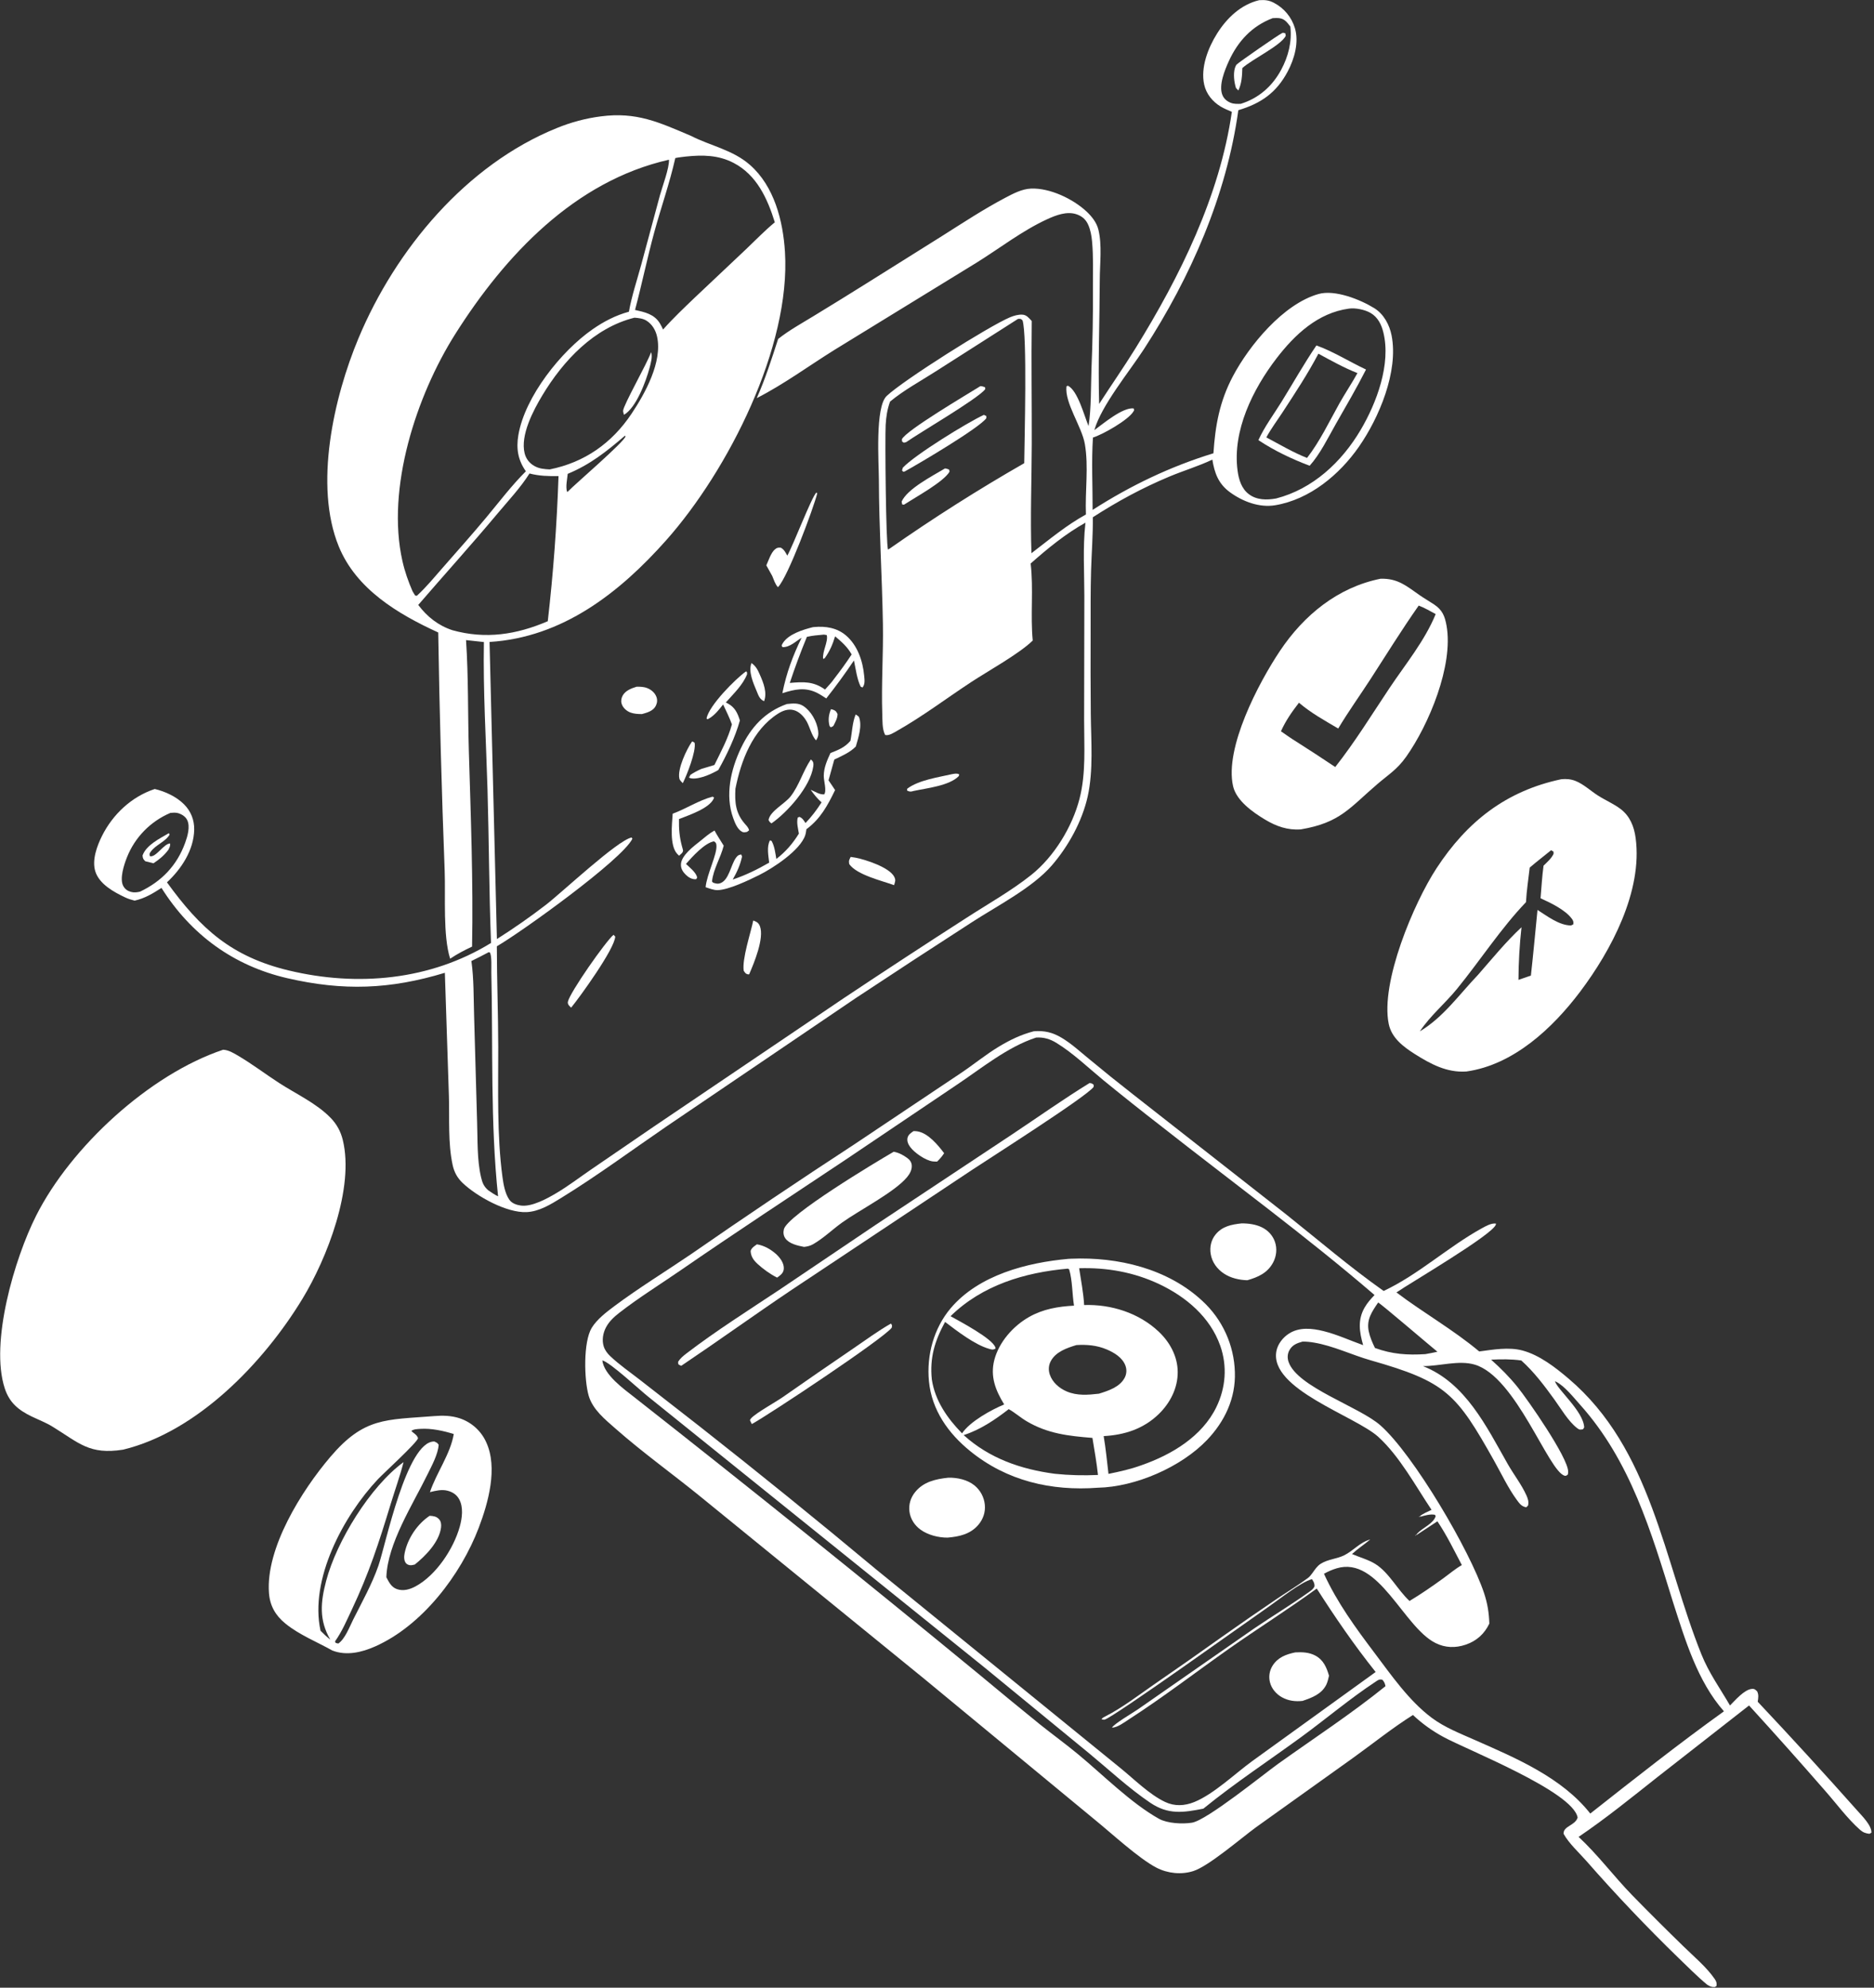 <svg width="83" height="88" viewBox="0 0 83 88" fill="none" xmlns="http://www.w3.org/2000/svg">
<rect x="0" y="0" width="83" height="88" fill="#333333" stroke="none"/>
<path d="M45.785 45.657C46.252 45.619 46.616 45.704 47.017 45.943C47.45 46.2 47.839 46.559 48.228 46.877C48.867 47.408 49.514 47.929 50.169 48.44L56.969 53.768C58.394 54.903 59.794 56.104 61.282 57.154C62.831 56.425 64.127 55.21 65.616 54.387C65.794 54.289 66.051 54.14 66.257 54.171C66.255 54.185 66.256 54.2 66.252 54.213C66.132 54.651 62.437 56.813 61.849 57.219C63.042 58.122 64.371 58.872 65.515 59.832C66.13 59.751 66.825 59.626 67.436 59.791C68.188 59.994 68.889 60.539 69.471 61.033C73.15 64.158 73.681 69.077 75.356 73.241C75.688 74.067 76.18 74.744 76.622 75.505C76.854 75.276 77.257 74.796 77.597 74.771C77.713 74.762 77.749 74.811 77.826 74.882C77.901 75.043 77.873 75.169 77.85 75.34C79.345 76.927 80.817 78.535 82.266 80.165C82.468 80.393 82.905 80.823 82.885 81.138L82.798 81.187C82.627 81.167 82.514 81.126 82.383 81.011C81.826 80.519 81.332 79.845 80.838 79.285C79.729 78.012 78.605 76.752 77.466 75.505L73.412 78.673C72.27 79.576 71.124 80.506 69.917 81.323C70.766 82.111 71.472 83.062 72.279 83.894C73.028 84.661 73.788 85.418 74.556 86.165C75.018 86.618 75.582 87.085 75.947 87.617C76.017 87.719 76.045 87.799 76.024 87.924L75.953 87.97C75.8 87.979 75.734 87.941 75.609 87.865C75.167 87.5 74.76 87.084 74.346 86.687C72.926 85.309 71.563 83.875 70.259 82.387C69.929 82.013 69.49 81.616 69.251 81.186C69.237 80.837 69.761 80.828 69.874 80.468C69.668 79.308 64.935 77.453 63.922 76.895C63.435 76.631 62.983 76.306 62.58 75.927C61.662 76.505 60.811 77.191 59.93 77.824L55.628 80.898C54.965 81.382 53.534 82.619 52.854 82.836C52.322 83.006 51.719 82.942 51.225 82.689C50.446 82.29 49.215 81.15 48.478 80.553L40.94 74.33L31.043 66.275C29.794 65.258 28.478 64.319 27.268 63.254C26.802 62.844 26.251 62.406 26.072 61.789C25.871 61.092 25.827 59.412 26.208 58.786C26.436 58.412 26.861 58.086 27.207 57.828C28.297 57.015 29.464 56.301 30.589 55.537C32.978 53.882 35.39 52.26 37.824 50.672L42.547 47.515C43.119 47.134 43.653 46.691 44.241 46.337C44.745 46.033 45.217 45.807 45.785 45.657ZM60.928 74.023C59.982 72.84 59.134 71.603 58.319 70.329C57.054 71.251 55.72 72.089 54.438 72.99C52.966 74.026 51.519 75.14 50.008 76.114C49.807 76.243 49.492 76.487 49.25 76.486C49.34 76.319 50.177 75.829 50.395 75.679L55.515 72.118C56.338 71.556 57.201 71.04 58.009 70.459C58.106 70.388 58.167 70.344 58.221 70.23C58.223 70.086 58.181 70.03 58.107 69.913C57.609 70.044 56.667 70.803 56.206 71.121C55.389 71.684 49.26 76.076 48.918 76.133C48.874 76.14 48.829 76.122 48.784 76.117C48.846 76.036 48.875 76.03 48.965 75.984C49.706 75.604 50.404 75.068 51.088 74.592C52.111 73.888 53.129 73.176 54.14 72.454C54.95 71.882 55.765 71.317 56.587 70.762C57.027 70.466 57.491 70.187 57.916 69.871C58.005 69.805 58.064 69.73 58.128 69.641C58.232 69.497 58.333 69.337 58.485 69.238C58.808 69.028 59.205 69.022 59.54 68.854C59.942 68.653 60.228 68.281 60.69 68.156C60.425 68.377 60.134 68.567 59.881 68.801C60.211 68.943 60.621 69.055 60.92 69.245C61.525 69.627 61.902 70.393 62.428 70.879C62.937 70.573 63.423 70.238 63.905 69.889C64.178 69.692 64.453 69.457 64.745 69.289C64.402 68.637 64.076 67.964 63.663 67.352L62.748 67.952L62.722 67.941L62.667 67.995C62.77 67.937 62.675 68 62.775 67.889C62.999 67.639 63.488 67.461 63.587 67.122L63.552 67.062C63.342 67.023 63.111 67.094 62.907 67.149L62.903 67.101L62.885 67.155L62.839 67.158L62.841 67.165C62.851 67.155 62.861 67.145 62.872 67.135C63.019 67.012 63.23 66.927 63.404 66.844C62.693 65.785 61.992 64.476 61.046 63.614C60.027 62.686 56.213 61.5 56.532 59.818C56.592 59.501 56.821 59.212 57.09 59.04C57.55 58.745 58.116 58.806 58.621 58.932C59.224 59.082 59.791 59.345 60.374 59.553C60.208 58.971 60.122 58.436 60.443 57.881C60.563 57.675 60.715 57.505 60.879 57.334C57.846 54.726 54.586 52.342 51.441 49.868C50.574 49.197 49.716 48.516 48.867 47.822C48.2 47.273 47.527 46.624 46.79 46.172C46.506 45.998 46.224 45.913 45.891 45.935C44.623 46.347 43.466 47.301 42.361 48.037L37.456 51.34C35.014 52.966 32.564 54.572 30.148 56.237C29.246 56.859 28.289 57.451 27.426 58.123C27.195 58.303 26.978 58.503 26.84 58.765C26.706 59.017 26.652 59.333 26.739 59.609C26.792 59.778 26.903 59.923 27.031 60.043C27.433 60.424 27.913 60.754 28.35 61.095L30.978 63.143C33.618 65.217 36.227 67.33 38.804 69.481L45.869 75.223L49.611 78.266C50.22 78.758 50.902 79.446 51.604 79.777C52.023 79.975 52.464 79.953 52.89 79.782C53.751 79.437 54.705 78.517 55.467 77.964L60.928 74.023ZM65.963 71.881C65.743 72.338 65.4 72.649 64.914 72.814C64.463 72.967 64.008 72.955 63.58 72.741C62.15 72.028 61.067 68.871 59.199 69.434C59.004 69.493 58.816 69.574 58.639 69.675C59.222 70.949 60.034 72.059 60.874 73.173C61.624 74.167 62.403 75.296 63.41 76.05C63.979 76.476 64.676 76.748 65.323 77.034C67.14 77.835 69.174 78.692 70.434 80.29C72.381 78.757 74.341 77.208 76.354 75.764C75.182 74.44 74.632 72.59 74.1 70.935C73.132 67.818 72.215 64.68 69.986 62.194C69.709 61.885 69.3 61.366 68.927 61.177C68.908 61.167 68.889 61.159 68.871 61.15C68.967 61.513 70.126 62.471 70.165 63.191L70.113 63.277C69.989 63.297 69.96 63.31 69.853 63.228C69.461 62.928 69.133 62.358 68.842 61.957C68.398 61.344 67.945 60.739 67.378 60.231C66.928 60.168 66.494 60.173 66.042 60.196C66.46 60.568 66.849 60.959 67.202 61.394C67.666 61.967 69.451 64.53 69.454 65.152C69.455 65.224 69.451 65.226 69.436 65.287C69.386 65.318 69.364 65.35 69.301 65.334C68.582 65.153 67.148 60.946 65.309 60.413C64.607 60.209 63.749 60.485 63.023 60.481C64.905 61.217 65.832 63.153 66.778 64.816C67.04 65.277 67.392 65.725 67.607 66.206C67.675 66.36 67.716 66.485 67.678 66.653L67.599 66.731C67.389 66.697 67.299 66.566 67.177 66.4C66.794 65.877 66.502 65.254 66.184 64.688C64.5 61.685 64.047 61.175 60.711 60.225C59.864 59.984 59.059 59.583 58.187 59.438C58.022 59.41 57.856 59.394 57.689 59.396C57.44 59.465 57.235 59.543 57.106 59.781C57.019 59.943 57.012 60.125 57.072 60.297C57.461 61.416 60.199 62.272 61.142 63.107C62.611 64.406 65.109 68.658 65.73 70.531C65.881 70.986 65.948 71.403 65.963 71.881ZM61.039 57.665C60.763 58.071 60.515 58.419 60.621 58.936C60.672 59.188 60.784 59.448 60.898 59.678C61.654 59.954 62.333 60.001 63.13 59.95C63.308 59.917 63.488 59.887 63.664 59.845C63.378 59.615 61.157 57.716 61.039 57.665ZM26.677 60.228C26.756 60.871 27.614 61.483 28.097 61.86C33.224 65.886 38.306 69.97 43.341 74.109C44.241 74.859 45.146 75.603 46.056 76.34C46.614 76.786 47.195 77.207 47.745 77.662C48.848 78.574 50.102 79.837 51.332 80.522C51.703 80.728 52.375 80.763 52.795 80.694C53.458 80.584 55.968 78.546 56.61 78.087C58.203 76.949 59.837 75.883 61.364 74.651C61.336 74.524 61.312 74.464 61.226 74.366C61.08 74.334 61.041 74.377 60.915 74.46C59.797 75.196 58.739 76.092 57.655 76.885C56.2 77.948 54.695 78.936 53.296 80.074C52.409 80.248 51.743 80.352 50.941 79.809C49.993 79.168 49.127 78.358 48.244 77.629L43.631 73.845L28.702 61.828C28.343 61.544 27.014 60.303 26.677 60.228Z" fill="white"/>
<path d="M47.325 55.732L47.452 55.726C49.512 55.641 51.712 56.161 53.255 57.597C54.141 58.413 54.66 59.55 54.693 60.752C54.731 61.901 54.248 62.925 53.463 63.748C52.314 64.952 50.288 65.831 48.623 65.865C46.562 66.019 44.604 65.567 42.978 64.251C41.998 63.459 41.267 62.428 41.143 61.148C41.032 60.005 41.358 58.801 42.106 57.918C43.351 56.447 45.485 55.896 47.325 55.732ZM48.016 57.777C49.209 57.737 50.442 58.126 51.32 58.955C51.813 59.421 52.157 60.048 52.161 60.739C52.166 61.453 51.827 62.112 51.323 62.603C50.648 63.259 49.809 63.529 48.882 63.58C48.976 64.133 49.029 64.695 49.095 65.252C49.591 65.151 50.086 65.042 50.562 64.867C51.891 64.403 53.242 63.599 53.876 62.289C54.29 61.434 54.362 60.479 54.046 59.581C53.599 58.311 52.531 57.413 51.34 56.85C50.22 56.322 49.029 56.111 47.796 56.148C47.875 56.684 47.988 57.237 48.016 57.777ZM42.1 58.271C42.49 58.49 43.983 59.272 44.086 59.661C44.09 59.675 44.09 59.691 44.091 59.706C43.98 59.77 43.919 59.749 43.801 59.714C43.164 59.529 42.39 58.928 41.857 58.525C41.401 59.362 41.173 60.109 41.27 61.067C41.41 62.006 41.954 62.79 42.609 63.457C42.963 62.932 43.899 62.417 44.476 62.178C44.095 61.558 43.847 60.941 44.04 60.203C44.246 59.416 44.872 58.707 45.572 58.309C46.198 57.953 46.858 57.843 47.568 57.804C47.485 57.283 47.502 56.696 47.352 56.194L47.291 56.166C45.38 56.333 43.497 56.902 42.1 58.271ZM44.677 62.386C44.075 62.854 43.414 63.3 42.681 63.535C43.818 64.566 45.215 65.049 46.72 65.248C47.361 65.314 47.986 65.329 48.63 65.3C48.571 64.75 48.473 64.205 48.384 63.659C47.324 63.574 46.403 63.474 45.469 62.921C45.197 62.76 44.947 62.536 44.677 62.386ZM48.672 61.702C49.092 61.572 49.601 61.408 49.816 60.989C49.9 60.824 49.91 60.631 49.845 60.458C49.714 60.102 49.344 59.88 49.011 59.74C48.58 59.559 48.139 59.521 47.676 59.549C47.252 59.677 46.754 59.847 46.536 60.267C46.438 60.454 46.429 60.665 46.498 60.862C46.617 61.205 46.916 61.462 47.244 61.602C47.706 61.799 48.186 61.758 48.672 61.702Z" fill="white"/>
<path d="M39.581 50.991C39.801 51.027 40 51.135 40.179 51.264C40.292 51.346 40.373 51.452 40.382 51.595C40.395 51.792 40.295 51.967 40.175 52.114C39.632 52.773 38.062 53.577 37.302 54.121C36.869 54.43 36.473 54.821 36.011 55.085C35.883 55.158 35.758 55.186 35.613 55.203C35.334 55.148 34.952 55.07 34.78 54.821C34.698 54.702 34.685 54.566 34.717 54.427C34.86 53.804 38.778 51.457 39.581 50.991Z" fill="white"/>
<path d="M48.256 47.949C48.368 47.961 48.359 47.966 48.442 48.028L48.438 48.118C48.137 48.544 43.805 51.295 43.036 51.805L35.043 57.118C33.407 58.217 31.808 59.369 30.172 60.468C30.121 60.451 30.085 60.425 30.041 60.396L30.034 60.288C30.129 60.138 30.259 60.03 30.4 59.922C31.697 58.929 33.15 58.011 34.514 57.105L38.773 54.234L44.826 50.222C45.968 49.463 47.088 48.667 48.256 47.949Z" fill="white"/>
<path d="M42.004 65.421C42.4 65.412 42.847 65.51 43.159 65.762C43.42 65.975 43.585 66.282 43.618 66.616C43.652 66.944 43.542 67.264 43.327 67.513C42.972 67.924 42.486 68.029 41.971 68.074C41.571 68.078 41.1 67.959 40.776 67.725C40.51 67.534 40.323 67.249 40.28 66.923C40.238 66.608 40.333 66.302 40.533 66.056C40.903 65.598 41.449 65.479 42.004 65.421Z" fill="white"/>
<path d="M41.848 65.933C41.975 65.986 42.089 66.072 42.147 66.202C42.212 66.348 42.181 66.456 42.138 66.602C41.987 66.528 41.869 66.481 41.775 66.337C41.736 66.179 41.79 66.077 41.848 65.933Z" fill="white"/>
<path d="M54.983 54.163C55.282 54.158 55.611 54.203 55.882 54.333C56.156 54.465 56.368 54.691 56.468 54.98C56.572 55.284 56.535 55.618 56.384 55.899C56.137 56.359 55.721 56.542 55.246 56.679C54.887 56.67 54.51 56.584 54.208 56.384C53.903 56.182 53.682 55.88 53.622 55.516C53.572 55.214 53.639 54.9 53.834 54.659C54.132 54.29 54.539 54.212 54.983 54.163Z" fill="white"/>
<path d="M54.726 54.812C54.972 54.809 55.346 54.796 55.519 55.008C55.592 55.096 55.621 55.178 55.598 55.293C55.568 55.449 55.423 55.56 55.312 55.659C55.296 55.66 55.281 55.661 55.266 55.661C55.029 55.666 54.677 55.632 54.52 55.424C54.449 55.329 54.424 55.246 54.45 55.128C54.48 54.989 54.621 54.895 54.726 54.812Z" fill="white"/>
<path d="M54.743 55.099C54.898 55.093 55.093 55.065 55.241 55.116C55.31 55.139 55.313 55.176 55.346 55.235L55.283 55.412C55.179 55.427 55.049 55.427 54.946 55.403C54.829 55.376 54.781 55.33 54.715 55.235L54.743 55.099Z" fill="white"/>
<path d="M57.368 73.155C57.676 73.138 57.98 73.149 58.259 73.298C58.615 73.489 58.756 73.821 58.862 74.188C58.832 74.318 58.802 74.46 58.744 74.581C58.536 75.005 58.106 75.161 57.689 75.303C57.368 75.339 57.059 75.299 56.775 75.141C56.523 75 56.32 74.764 56.248 74.483C56.183 74.233 56.223 73.967 56.36 73.748C56.593 73.375 56.959 73.24 57.368 73.155Z" fill="white"/>
<path d="M39.46 58.597C39.527 58.694 39.51 58.676 39.495 58.781C39.107 59.282 34.104 62.602 33.298 63.047L33.215 62.877C33.235 62.834 33.238 62.821 33.275 62.782C33.51 62.539 34.323 62.091 34.654 61.864C35.695 61.136 36.741 60.415 37.792 59.7C38.34 59.327 38.883 58.926 39.46 58.597Z" fill="white"/>
<path d="M40.462 50.076C40.517 50.077 40.572 50.079 40.627 50.087C41.103 50.159 41.542 50.692 41.816 51.055C41.724 51.196 41.627 51.309 41.505 51.426C41.438 51.426 41.373 51.427 41.307 51.418C40.984 51.373 40.498 51.032 40.313 50.781C40.227 50.664 40.159 50.518 40.196 50.37C40.232 50.227 40.349 50.155 40.462 50.076Z" fill="white"/>
<path d="M33.525 55.089C33.852 55.143 34.156 55.319 34.397 55.543C34.562 55.699 34.729 55.932 34.715 56.17C34.704 56.367 34.561 56.457 34.419 56.563C34.116 56.412 33.797 56.183 33.549 55.954C33.374 55.793 33.253 55.621 33.246 55.379C33.294 55.236 33.408 55.174 33.525 55.089Z" fill="white"/>
<path d="M55.77 0.008C56.02 -0.007 56.194 0.005 56.421 0.124C56.87 0.357 57.206 0.761 57.351 1.244C57.539 1.866 57.331 2.606 57.033 3.165C56.535 4.104 55.852 4.578 54.846 4.879C54.323 8.658 52.734 12.272 50.665 15.458C50.017 16.456 48.776 17.956 48.469 19.043C48.854 18.764 49.718 18.028 50.208 18.081L50.232 18.158C50.222 18.177 50.212 18.197 50.201 18.216C49.977 18.596 48.829 19.244 48.407 19.371C48.337 20.424 48.395 21.517 48.392 22.575C50.079 21.494 51.825 20.657 53.743 20.068C53.826 18.827 54.016 17.776 54.602 16.664C55.327 15.291 56.839 13.454 58.402 13.015C59.121 12.813 60.243 13.257 60.868 13.644C61.289 13.905 61.543 14.383 61.635 14.857C61.945 16.451 61.076 18.504 60.182 19.785C59.322 21.018 58.007 22.113 56.481 22.368C55.778 22.486 55.04 22.204 54.473 21.791C53.962 21.417 53.793 20.945 53.695 20.348C53.092 20.636 52.423 20.836 51.802 21.095C50.603 21.595 49.491 22.197 48.401 22.901C48.41 23.684 48.348 24.468 48.324 25.251C48.297 26.156 48.306 27.064 48.304 27.97C48.298 29.18 48.301 30.39 48.311 31.6C48.322 32.788 48.433 34.103 48.173 35.266C47.928 36.361 47.318 37.468 46.586 38.314C45.728 39.306 44.166 40.103 43.047 40.828C41.326 41.938 39.61 43.058 37.902 44.188L29.522 49.868C27.982 50.921 26.459 52.048 24.87 53.026C24.402 53.315 23.888 53.636 23.325 53.663C22.439 53.704 21.114 52.968 20.489 52.371C20.252 52.145 20.114 51.89 20.046 51.571C19.836 50.593 19.912 49.521 19.882 48.523L19.703 43.068C17.267 43.806 15.202 43.878 12.725 43.307C10.34 42.757 8.453 41.375 7.152 39.31C6.76 39.56 6.423 39.769 5.964 39.873C5.819 39.837 5.682 39.796 5.547 39.732C5.045 39.496 4.404 39.145 4.224 38.587C4.063 38.087 4.292 37.459 4.518 37.008C4.998 36.049 5.828 35.27 6.854 34.931C7.321 35.04 7.822 35.274 8.161 35.619C8.459 35.922 8.608 36.306 8.601 36.73C8.584 37.634 8.036 38.467 7.395 39.063C8.883 41.12 10.256 42.358 12.795 42.966C15.833 43.693 19.058 43.401 21.748 41.747C21.66 39.489 21.658 37.219 21.592 34.959C21.528 32.78 21.394 30.604 21.432 28.425L20.641 28.339C20.75 29.967 20.718 31.628 20.766 33.26C20.851 36.133 20.962 39.034 20.908 41.908C20.563 42.071 20.255 42.231 19.937 42.444C19.613 41.417 19.736 39.69 19.695 38.563C19.561 35.044 19.466 31.523 19.409 28.001C17.623 27.185 15.778 26.083 15.005 24.194C13.9 21.495 14.779 17.601 15.878 14.974C17.518 11.052 20.646 7.292 24.666 5.668C25.29 5.412 25.945 5.238 26.614 5.152C28.191 4.946 29.174 5.409 30.599 6.013C31.478 6.463 32.453 6.631 33.218 7.303C34.292 8.246 34.681 9.78 34.766 11.149C35.028 15.35 32.254 20.822 29.511 23.912C27.438 26.247 24.912 28.221 21.682 28.421L22.008 41.574C22.756 41.101 23.483 40.594 24.184 40.054C24.901 39.5 27.349 37.199 27.976 37.077L28.008 37.135C27.546 38.072 23.084 41.27 22.005 41.895C22.008 43.382 22.064 44.867 22.067 46.354C22.071 48.216 22.005 50.277 22.255 52.114C22.299 52.439 22.369 52.844 22.56 53.116C22.673 53.278 22.884 53.348 23.072 53.373C23.557 53.437 24.235 53.063 24.641 52.822C25.171 52.507 25.668 52.128 26.175 51.78L28.97 49.868L37.353 44.203C39.159 43 40.975 41.811 42.801 40.638C43.753 40.021 44.789 39.442 45.675 38.735C46.687 37.927 47.492 36.608 47.813 35.361C48.106 34.225 48.014 33.036 48.016 31.874L48.026 26.381C48.025 25.335 47.955 24.236 48.069 23.199C48.071 23.179 48.073 23.16 48.076 23.14C47.201 23.626 46.394 24.287 45.648 24.948C45.78 26.089 45.632 27.222 45.74 28.359C45.132 28.95 43.779 29.695 43 30.206C41.92 30.916 40.861 31.717 39.739 32.352C39.591 32.436 39.369 32.584 39.205 32.54C39.066 32.285 39.086 31.887 39.076 31.602C39.031 30.278 39.127 28.944 39.104 27.617C39.067 25.494 38.932 23.368 38.926 21.245C38.924 20.48 38.75 18.023 39.272 17.53C40.005 16.836 43.808 14.432 44.741 14.044C44.906 13.976 45.101 13.92 45.282 13.93C45.471 13.941 45.575 14.084 45.696 14.212C45.673 16.034 45.702 17.853 45.697 19.674C45.692 21.281 45.628 22.885 45.683 24.492C46.462 23.897 47.234 23.248 48.096 22.778C48.054 21.761 48.222 20.655 48.048 19.656C47.914 18.882 47.147 17.838 47.234 17.105L47.294 17.075C47.734 17.286 48.022 18.413 48.212 18.864C48.336 18.048 48.312 17.166 48.341 16.341C48.392 15.143 48.414 13.943 48.406 12.743C48.406 12.059 48.43 11.363 48.367 10.681C48.344 10.434 48.298 10.182 48.198 9.954C48.094 9.716 47.923 9.569 47.678 9.486C47.254 9.343 46.773 9.525 46.386 9.703C45.285 10.207 44.284 10.987 43.257 11.626L36.977 15.479C35.829 16.192 34.721 17.011 33.517 17.626C33.893 16.783 34.18 15.884 34.464 15.006C34.946 14.624 35.508 14.315 36.033 13.994C36.831 13.508 37.626 13.018 38.417 12.522L41.743 10.437C42.65 9.863 43.566 9.261 44.516 8.76C44.871 8.573 45.258 8.366 45.666 8.349C46.5 8.316 47.523 8.804 48.124 9.365C48.357 9.584 48.57 9.851 48.648 10.166C48.817 10.847 48.711 11.683 48.709 12.383C48.702 14.214 48.631 16.054 48.681 17.883C49.213 17.057 49.776 16.254 50.293 15.418C52.26 12.24 54.02 8.684 54.559 4.951C54.393 4.88 54.221 4.811 54.066 4.718C53.704 4.501 53.427 4.161 53.334 3.747C53.166 2.992 53.507 2.118 53.904 1.486C54.334 0.801 54.962 0.199 55.77 0.008ZM18.273 26.18L18.388 26.367L18.463 26.377C18.89 25.985 19.265 25.523 19.647 25.089C20.285 24.363 20.928 23.639 21.547 22.897C22.119 22.21 22.657 21.498 23.291 20.865C22.938 20.366 22.857 19.858 22.959 19.26C23.248 17.557 24.856 15.543 26.248 14.577C26.746 14.231 27.269 13.96 27.855 13.8C27.978 13.106 28.212 12.41 28.398 11.729L29.233 8.631C29.338 8.253 29.647 7.435 29.629 7.071C25.453 8.015 22.366 11.306 20.161 14.794C18.438 17.52 17.098 21.618 17.823 24.835C17.927 25.3 18.083 25.744 18.273 26.18ZM39.421 17.78C39.296 18.12 39.246 18.457 39.226 18.817C39.193 19.401 39.236 24.119 39.332 24.331L39.419 24.277C41.343 22.932 43.326 21.674 45.363 20.507C45.374 19.522 45.501 14.796 45.287 14.181C45.198 14.098 45.203 14.119 45.089 14.118L41.421 16.457C40.765 16.877 40.017 17.282 39.421 17.78ZM29.909 6.998C29.661 8.104 29.279 9.179 28.98 10.273C28.668 11.416 28.43 12.578 28.126 13.722C28.558 13.82 28.975 13.905 29.225 14.313C29.279 14.401 29.324 14.496 29.368 14.589C29.815 14.085 30.304 13.624 30.79 13.158L33.05 11.026C33.469 10.629 33.871 10.209 34.317 9.842C33.991 8.793 33.518 7.747 32.493 7.213C31.82 6.862 31.12 6.853 30.382 6.93C30.226 6.952 30.062 6.963 29.909 6.998ZM20.878 42.547C20.99 43.334 20.973 44.171 20.998 44.967L21.131 49.684C21.159 50.474 21.124 51.346 21.306 52.117C21.366 52.37 21.423 52.517 21.618 52.693C21.762 52.791 21.901 52.891 22.06 52.964C21.713 49.677 21.839 46.353 21.761 43.055C21.757 42.882 21.791 42.28 21.691 42.166L21.645 42.156C21.391 42.291 21.136 42.421 20.878 42.547ZM6.204 39.475C7.159 39.021 7.835 38.319 8.199 37.318C8.304 37.029 8.433 36.6 8.292 36.307C8.214 36.148 8.052 36.047 7.885 35.999C7.777 35.968 7.66 35.979 7.549 35.988C6.668 36.361 5.973 37.07 5.622 37.958C5.493 38.281 5.287 38.908 5.46 39.226C5.537 39.368 5.648 39.443 5.8 39.486C5.934 39.524 6.071 39.507 6.204 39.475ZM54.952 4.597C55.749 4.351 56.354 3.816 56.746 3.085C57.062 2.494 57.226 1.847 57.15 1.177C57.011 0.998 56.905 0.837 56.664 0.805C56.566 0.792 56.466 0.799 56.367 0.804C55.453 1.148 54.828 1.825 54.427 2.703C54.246 3.101 53.97 3.77 54.137 4.198C54.203 4.369 54.339 4.484 54.508 4.551C54.65 4.607 54.801 4.6 54.952 4.597ZM24.347 20.782C25.893 20.471 27.101 19.62 27.973 18.314C28.567 17.425 29.35 16.017 29.101 14.899C29.038 14.617 28.887 14.36 28.64 14.201C28.481 14.099 28.285 14.079 28.1 14.065C26.308 14.51 24.944 15.969 24.022 17.501C23.623 18.163 23.037 19.269 23.236 20.068C23.296 20.31 23.446 20.505 23.663 20.628C23.885 20.754 24.099 20.768 24.347 20.782ZM25.144 20.978C25.122 21.211 25.047 21.539 25.112 21.763L25.137 21.776C25.509 21.394 27.649 19.568 27.707 19.314L27.674 19.294C26.873 19.983 26.131 20.572 25.144 20.978ZM24.737 21.078C24.29 21.083 23.888 21.076 23.452 20.962C23.055 21.59 22.518 22.161 22.041 22.73C20.891 24.104 19.693 25.427 18.524 26.782C18.921 27.306 19.405 27.691 20.035 27.9C21.505 28.309 22.871 28.099 24.261 27.503C24.506 25.369 24.665 23.225 24.737 21.078ZM59.74 13.664C58.37 13.852 57.347 14.811 56.535 15.869C55.491 17.23 54.577 19.069 54.812 20.833C54.864 21.226 54.985 21.636 55.318 21.883C55.668 22.143 56.105 22.142 56.517 22.069C58.143 21.652 59.422 20.458 60.262 19.036C60.97 17.839 61.615 16.121 61.269 14.715C61.184 14.367 61.026 14.047 60.708 13.858C60.457 13.71 60.029 13.62 59.74 13.664Z" fill="white"/>
<path d="M43.577 18.367L43.684 18.419L43.683 18.518C43.351 18.961 40.722 20.513 40.072 20.872L40.006 20.887L39.951 20.828L39.986 20.706C40.518 20.138 42.831 18.712 43.577 18.367Z" fill="white"/>
<path d="M43.422 17.095C43.513 17.102 43.55 17.113 43.631 17.147L43.636 17.233C43.286 17.668 40.791 19.118 40.135 19.574L40.034 19.6L39.955 19.55L39.945 19.447C40.131 19.052 42.836 17.462 43.422 17.095Z" fill="white"/>
<path d="M41.853 20.739C41.923 20.745 41.97 20.764 42.035 20.788L42.056 20.88C41.81 21.322 40.548 22.014 40.087 22.312C40.017 22.358 40.058 22.345 39.958 22.333L39.934 22.207C40.183 21.639 41.31 21.066 41.853 20.739Z" fill="white"/>
<path d="M58.304 15.294C59.071 15.57 59.765 16.015 60.502 16.36C60.085 17.178 59.621 17.971 59.166 18.768C58.821 19.374 58.472 20.1 58.004 20.62C57.202 20.315 56.452 19.96 55.735 19.486C56.005 18.891 56.414 18.346 56.758 17.791C57.273 16.958 57.753 16.105 58.304 15.294ZM56.086 19.364C56.673 19.675 57.271 20.031 57.889 20.274C58.454 19.547 58.869 18.672 59.317 17.87C59.574 17.412 59.868 16.977 60.122 16.518C59.529 16.286 58.951 15.962 58.392 15.659C57.923 16.55 57.366 17.394 56.816 18.237C56.574 18.607 56.297 18.976 56.086 19.364Z" fill="white"/>
<path d="M28.838 15.592C28.91 15.795 28.822 16.089 28.767 16.294C28.61 16.881 28.176 18.056 27.636 18.364C27.624 18.326 27.594 18.222 27.597 18.185C27.62 17.914 28.651 16.113 28.838 15.592Z" fill="white"/>
<path d="M56.806 1.453C56.871 1.451 56.828 1.449 56.931 1.48L56.945 1.591C56.713 2.029 55.474 2.609 55.023 3.014C55.013 3.361 54.999 3.685 54.847 4.006L54.742 3.897C54.66 3.643 54.615 3.263 54.697 3.003C54.71 2.961 54.742 2.888 54.771 2.856C54.846 2.775 56.61 1.543 56.806 1.453Z" fill="white"/>
<path d="M7.478 36.887L7.512 36.95C7.323 37.272 6.892 37.402 6.675 37.709C6.615 37.793 6.616 37.797 6.636 37.903C6.895 37.988 7.252 37.35 7.532 37.342C7.546 37.467 7.511 37.506 7.462 37.616C7.27 37.875 7.062 38.044 6.797 38.22C6.676 38.192 6.555 38.162 6.435 38.13C6.336 38.025 6.331 38.018 6.313 37.876C6.476 37.41 7.079 37.123 7.478 36.887Z" fill="white"/>
<path d="M9.883 46.474C10.128 46.487 10.349 46.623 10.555 46.745C11.173 47.109 11.751 47.549 12.353 47.94C13.112 48.433 14.011 48.839 14.647 49.494C14.915 49.771 15.091 50.093 15.182 50.468C15.699 52.583 14.492 55.7 13.389 57.511C11.674 60.33 8.74 63.384 5.451 64.18C3.954 64.414 3.508 63.887 2.324 63.16C2.035 62.982 1.707 62.858 1.401 62.71C0.816 62.427 0.416 62.099 0.209 61.461C-0.451 59.438 0.644 55.715 1.601 53.82C3.138 50.774 6.621 47.564 9.883 46.474Z" fill="white"/>
<path d="M11.433 49.172C12.026 49.158 12.563 49.306 13.02 49.702C13.622 50.226 13.919 51.107 13.974 51.886C14.158 54.487 12.533 57.137 10.88 59.02C9.662 60.41 7.819 62.15 5.866 62.263C5.268 62.298 4.66 62.139 4.212 61.727C3.66 61.218 3.498 60.416 3.458 59.698C3.379 58.272 3.826 57.15 4.373 55.871C4.5 55.575 4.618 55.172 4.833 54.931L4.867 54.96L4.85 54.93C4.902 55.153 4.637 55.591 4.542 55.799C4.473 55.972 4.404 56.145 4.345 56.322C4.017 57.314 3.783 58.861 4.308 59.829C4.515 60.202 4.86 60.48 5.27 60.603C6.114 60.854 7.045 60.555 7.781 60.132C9.903 58.913 11.747 56.437 12.368 54.082C12.624 53.111 12.808 51.745 12.253 50.845C11.964 50.378 11.505 50.065 10.967 49.958C9.768 49.719 8.935 50.44 8.015 51.046L7.967 50.993L7.928 51.062C7.936 51.046 7.943 51.029 7.952 51.014C8.092 50.795 8.408 50.63 8.622 50.49C9.545 49.887 10.355 49.442 11.433 49.172Z" fill="white"/>
<path d="M11.37 49.37C11.905 49.389 12.41 49.51 12.831 49.857C13.403 50.328 13.627 51.074 13.684 51.786C13.894 54.384 12.428 56.981 10.788 58.89C9.616 60.254 7.987 61.757 6.095 61.89C5.483 61.933 4.817 61.834 4.348 61.41C3.8 60.913 3.64 60.194 3.603 59.49C3.604 59.094 3.664 58.697 3.747 58.311C3.788 58.606 3.827 58.902 3.88 59.195C3.991 59.822 4.247 60.389 4.8 60.751C5.318 61.09 5.966 61.103 6.554 60.978C8.574 60.546 10.313 58.558 11.378 56.898C12.393 55.317 13.214 53.282 12.784 51.378C12.629 50.69 12.19 50.148 11.517 49.907C11.248 49.811 10.948 49.745 10.706 49.594L10.724 49.53C10.935 49.426 11.141 49.402 11.37 49.37Z" fill="white"/>
<path d="M1.998 57.927C2.065 57.967 2.095 58.003 2.145 58.061C2.325 58.799 2.006 59.737 2.012 60.502C2.016 60.989 2.278 61.867 2.18 62.278L2.085 62.316C1.983 62.173 1.901 62.026 1.839 61.862C1.43 60.768 1.514 58.985 1.998 57.927Z" fill="white"/>
<path d="M2.852 55.243C2.915 55.285 2.957 55.306 2.977 55.383C3.108 55.882 2.625 56.81 2.376 57.238C2.304 57.163 2.263 57.092 2.238 56.99C2.11 56.488 2.569 55.65 2.852 55.243Z" fill="white"/>
<path d="M69.147 34.499C69.36 34.476 69.572 34.493 69.772 34.571C70.136 34.713 70.45 35.016 70.781 35.225C71.107 35.433 71.473 35.585 71.781 35.82C72.194 36.136 72.376 36.597 72.443 37.101C72.758 39.458 71.358 42.084 69.982 43.908C68.764 45.522 67.031 47.145 64.945 47.438C64.084 47.497 63.361 47.108 62.65 46.657C62.147 46.338 61.633 45.947 61.507 45.331C61.131 43.495 62.618 39.977 63.625 38.439C64.98 36.368 66.712 35.014 69.147 34.499ZM67.751 38.411C67.694 38.917 67.613 39.433 67.586 39.941C66.476 41.101 65.548 42.533 64.528 43.784C64.002 44.428 63.348 44.967 62.885 45.66C63.918 45.047 64.638 44.019 65.459 43.162C66.082 42.45 66.695 41.697 67.388 41.051C67.301 41.83 67.258 42.597 67.253 43.381L67.804 43.191C67.912 42.223 67.999 41.254 68.096 40.285C68.526 40.558 69.058 40.971 69.582 40.972L69.682 40.923C69.698 40.807 69.68 40.758 69.608 40.663C69.316 40.276 68.666 39.964 68.231 39.769C68.273 39.289 68.299 38.803 68.364 38.326C68.528 38.165 68.705 38.015 68.807 37.806L68.807 37.707C68.772 37.685 68.735 37.657 68.697 37.643C68.384 37.9 68.056 38.147 67.751 38.411Z" fill="white"/>
<path d="M19.218 62.694C19.608 62.662 19.987 62.668 20.362 62.792C20.881 62.965 21.305 63.346 21.531 63.843C22.061 64.981 21.623 66.535 21.204 67.637C20.411 69.721 18.698 71.972 16.61 72.894C16.019 73.155 15.347 73.314 14.723 73.074C14.034 72.687 13.258 72.381 12.642 71.88C12.204 71.524 11.956 71.096 11.913 70.53C11.761 68.541 13.361 65.992 14.628 64.504C16.127 62.742 17.077 62.865 19.218 62.694ZM14.197 72.198C14.336 72.337 14.472 72.47 14.629 72.589C14.123 71.723 14.198 70.931 14.445 69.99C14.905 68.238 16.401 65.804 17.873 64.732C17.715 65.354 17.496 65.956 17.309 66.569C16.776 68.315 16.358 69.618 15.573 71.282C15.352 71.749 15.14 72.245 14.839 72.667L14.867 72.737L14.984 72.763C15.281 72.562 15.482 72.023 15.644 71.7C16.031 70.93 16.473 70.139 16.757 69.326C17.078 68.409 18.01 63.795 19.236 63.818C19.337 63.867 19.365 63.867 19.429 63.963C19.398 64.392 19.123 64.889 18.936 65.272C18.288 66.601 17.159 68.339 17.112 69.828C17.228 70.048 17.332 70.268 17.583 70.355C17.864 70.452 18.156 70.367 18.407 70.231C19.318 69.738 20.091 68.566 20.363 67.588C20.468 67.211 20.533 66.728 20.334 66.37C20.223 66.17 20.042 66.054 19.823 65.998C19.561 65.93 19.299 65.999 19.042 66.06C19.333 65.198 19.946 64.38 20.098 63.488C19.638 63.344 19.105 63.228 18.62 63.259C18.478 63.27 18.341 63.266 18.219 63.348C18.335 63.477 18.454 63.501 18.516 63.672C18.46 63.882 16.993 65.219 16.737 65.49C15.211 67.109 13.699 69.931 14.197 72.198Z" fill="white"/>
<path d="M19.029 67.108C19.185 67.115 19.328 67.132 19.441 67.254C19.537 67.358 19.55 67.496 19.533 67.63C19.45 68.269 18.851 68.882 18.371 69.266C18.312 69.28 18.212 69.306 18.15 69.294C18.08 69.281 18.015 69.254 17.972 69.196C17.88 69.069 17.894 68.894 17.924 68.748C18.059 68.103 18.485 67.469 19.029 67.108Z" fill="white"/>
<path d="M61.145 25.622C61.913 25.6 62.295 25.946 62.883 26.355C63.089 26.498 63.309 26.623 63.518 26.762C63.882 27.006 63.992 27.275 64.068 27.701C64.382 29.462 63.281 32.087 62.285 33.495C61.882 34.065 61.519 34.274 61.016 34.703C59.776 35.762 59.364 36.424 57.616 36.718C57.032 36.763 56.521 36.581 56.029 36.285C55.49 35.963 54.756 35.446 54.612 34.801C54.233 33.108 55.736 30.244 56.688 28.819C57.745 27.237 59.249 26.003 61.145 25.622ZM59.27 32.253C58.671 31.901 58.061 31.564 57.531 31.111C57.214 31.523 56.946 31.901 56.734 32.376C56.963 32.535 57.191 32.697 57.429 32.843C58.004 33.207 58.573 33.579 59.138 33.958C60.023 32.834 60.75 31.646 61.542 30.461C62.251 29.401 63.102 28.372 63.587 27.187C63.341 27.053 63.097 26.912 62.835 26.81C62.087 27.873 61.402 28.984 60.695 30.074C60.225 30.799 59.712 31.513 59.27 32.253Z" fill="white"/>
<path d="M35.994 27.768C36.014 27.766 36.034 27.763 36.054 27.761C36.564 27.714 37.069 27.791 37.47 28.134C37.981 28.571 38.214 29.265 38.274 29.914C38.29 30.095 38.323 30.291 38.2 30.437L38.119 30.399C37.952 30.059 37.902 29.611 37.821 29.241C37.443 29.805 37.016 30.389 36.595 30.922C36.465 30.837 36.334 30.749 36.196 30.679C35.659 30.409 35.193 30.518 34.651 30.69C34.83 29.797 35.107 29.05 35.503 28.235C35.234 28.398 34.988 28.658 34.657 28.651L34.618 28.581C34.637 28.537 34.644 28.517 34.668 28.478C34.916 28.075 35.557 27.879 35.994 27.768ZM35.738 28.195C35.461 28.866 35.208 29.546 34.98 30.235C35.585 30.183 36.025 30.158 36.541 30.528C36.678 30.37 36.841 30.21 36.956 30.037C37.224 29.69 37.48 29.342 37.719 28.974C37.533 28.635 37.276 28.418 36.987 28.171C36.874 28.543 36.752 28.825 36.523 29.146L36.456 29.17C36.417 28.831 36.69 28.407 36.617 28.116L36.492 28.095C36.239 28.119 35.986 28.137 35.738 28.195Z" fill="white"/>
<path d="M37.896 31.633C37.955 31.66 37.992 31.693 38.04 31.735C38.199 32.127 38.016 32.661 37.904 33.05C37.639 33.32 37.286 33.465 36.951 33.628L36.696 34.547C36.796 34.689 36.89 34.835 36.986 34.979C36.654 35.663 36.338 36.252 35.715 36.712C35.703 36.799 35.692 36.892 35.664 36.976C35.442 37.651 34.228 38.441 33.62 38.742C33.171 38.964 32.278 39.395 31.788 39.408C31.613 39.413 31.416 39.333 31.252 39.279C31.302 38.71 31.776 37.806 31.73 37.415C31.718 37.313 31.702 37.306 31.624 37.248C31.21 37.316 30.651 37.941 30.382 38.248C30.538 38.397 30.793 38.597 30.863 38.799C30.887 38.868 30.876 38.852 30.837 38.921C30.819 38.923 30.802 38.926 30.784 38.926C30.629 38.924 30.486 38.836 30.378 38.731C30.245 38.603 30.152 38.457 30.159 38.266C30.173 37.873 30.723 37.465 31.009 37.238C31.213 37.071 31.413 36.898 31.645 36.768C31.769 36.997 31.916 37.218 32.053 37.44C31.92 37.973 31.592 38.476 31.535 39.024L31.581 39.077C31.675 39.106 31.758 39.139 31.858 39.115C32.293 39.01 32.366 38.267 32.608 37.96C32.675 37.874 32.721 37.841 32.832 37.83L32.865 37.923C32.787 38.293 32.639 38.614 32.452 38.94C33.031 38.744 33.538 38.496 34.067 38.191C34.035 37.883 33.949 37.487 34.102 37.203L34.175 37.232C34.309 37.477 34.337 37.757 34.385 38.028C34.799 37.706 35.108 37.35 35.383 36.906C35.347 36.678 35.273 36.424 35.332 36.197L35.403 36.165C35.541 36.212 35.598 36.323 35.676 36.438C35.951 36.151 36.173 35.857 36.387 35.523C36.194 35.353 36.054 35.173 35.904 34.965C36.1 35.041 36.289 35.185 36.504 35.169C36.623 35.002 36.483 34.578 36.485 34.351C36.487 33.982 36.631 33.669 36.78 33.34C37.133 33.199 37.411 33.096 37.666 32.798C37.742 32.41 37.748 32.002 37.896 31.633Z" fill="white"/>
<path d="M34.849 31.169C35.103 31.143 35.357 31.11 35.581 31.258C35.928 31.488 36.175 31.935 36.234 32.342C36.259 32.511 36.242 32.636 36.141 32.778C35.942 32.557 35.874 32.204 35.729 31.943C35.607 31.723 35.401 31.501 35.149 31.437C34.902 31.373 34.659 31.467 34.452 31.6C33.327 32.321 32.82 33.675 32.572 34.919C32.54 35.519 32.575 35.987 32.979 36.459C33.065 36.56 33.145 36.628 33.178 36.76L33.082 36.832C33.004 36.841 32.947 36.864 32.873 36.828C32.662 36.725 32.548 36.424 32.473 36.217C32.107 35.206 32.366 34.071 32.814 33.128C33.255 32.201 33.868 31.522 34.849 31.169Z" fill="white"/>
<path d="M33.044 29.722C33.102 29.776 33.078 29.739 33.089 29.846C32.913 30.315 32.475 30.726 32.147 31.1C32.175 31.114 32.204 31.128 32.232 31.143C32.549 31.312 32.669 31.569 32.77 31.898C32.563 32.634 32.189 33.425 31.812 34.093C31.597 34.214 31.354 34.332 31.115 34.4C30.949 34.448 30.675 34.512 30.516 34.427C30.523 34.399 30.527 34.371 30.537 34.345L30.536 34.426L30.571 34.311C30.73 34.2 30.889 34.121 31.064 34.041L31.641 33.868C31.927 33.285 32.246 32.698 32.417 32.07C32.309 31.77 32.162 31.479 32.028 31.189C31.82 31.442 31.639 31.693 31.339 31.845L31.292 31.809C31.399 31.24 32.569 30.058 33.044 29.722Z" fill="white"/>
<path d="M36.157 21.804L36.196 21.843C36.034 22.489 34.892 25.565 34.456 25.996C34.333 25.872 34.27 25.658 34.202 25.498L33.941 25.03C34.032 24.829 34.147 24.471 34.316 24.328C34.422 24.237 34.452 24.243 34.584 24.247C34.732 24.331 34.789 24.457 34.87 24.6C35.151 24.096 35.934 22.034 36.157 21.804Z" fill="white"/>
<path d="M28.194 30.403C28.359 30.399 28.527 30.405 28.681 30.47C28.853 30.542 29.001 30.67 29.07 30.845C29.125 30.983 29.109 31.117 29.046 31.247C28.935 31.476 28.658 31.552 28.434 31.613C28.268 31.614 28.078 31.604 27.922 31.545C27.746 31.477 27.586 31.335 27.531 31.151C27.495 31.03 27.52 30.899 27.581 30.791C27.704 30.571 27.967 30.474 28.194 30.403Z" fill="white"/>
<path d="M27.173 41.386L27.248 41.464C27.231 42 25.688 44.132 25.297 44.61C25.27 44.585 25.222 44.545 25.201 44.517C25.164 44.467 25.139 44.416 25.151 44.354C25.231 43.946 26.836 41.661 27.173 41.386Z" fill="white"/>
<path d="M37.676 37.938C37.748 37.947 37.819 37.958 37.891 37.971C38.326 38.054 39.397 38.398 39.608 38.821C39.684 38.974 39.642 39.036 39.599 39.188C39.057 38.99 37.952 38.736 37.613 38.256C37.586 38.098 37.609 38.078 37.676 37.938Z" fill="white"/>
<path d="M31.561 35.27L31.626 35.307C31.621 35.323 31.617 35.339 31.611 35.354C31.414 35.797 30.488 36.096 30.072 36.262C30.064 36.7 30.093 37.059 30.208 37.481C30.212 37.492 30.251 37.628 30.252 37.649C30.256 37.752 30.145 37.817 30.076 37.883C30.047 37.858 30.02 37.831 29.994 37.803C29.648 37.432 29.764 36.485 29.793 36.025C30.39 35.805 30.949 35.432 31.561 35.27Z" fill="white"/>
<path d="M35.911 33.626C35.924 33.636 35.94 33.644 35.951 33.655C36.036 33.74 36.036 33.827 36.019 33.94C35.889 34.826 34.886 35.952 34.171 36.452C34.093 36.407 34.083 36.38 34.039 36.304C34.102 35.909 34.767 35.582 35.019 35.255C35.404 34.755 35.564 34.142 35.911 33.626Z" fill="white"/>
<path d="M33.362 40.753C33.51 40.809 33.597 40.852 33.656 41.003C33.86 41.529 33.393 42.645 33.181 43.133C33.167 43.135 33.153 43.14 33.139 43.138C33.025 43.119 33 43.066 32.94 42.98C32.86 42.456 33.245 41.319 33.362 40.753Z" fill="white"/>
<path d="M42.163 34.274C42.281 34.254 42.361 34.233 42.478 34.273L42.469 34.356C42.044 34.794 41.038 34.892 40.456 35.02C40.329 35.06 40.283 35.054 40.172 34.997L40.183 34.916C40.693 34.534 41.547 34.416 42.163 34.274Z" fill="white"/>
<path d="M33.284 29.354C33.487 29.5 33.561 29.659 33.66 29.883C33.816 30.235 33.986 30.671 33.841 31.045C33.64 30.954 33.594 30.791 33.514 30.601C33.364 30.245 33.132 29.724 33.284 29.354Z" fill="white"/>
<path d="M30.653 32.826C30.717 32.844 30.677 32.829 30.766 32.885C30.836 33.271 30.422 34.311 30.241 34.673C30.188 34.618 30.107 34.547 30.089 34.468C29.993 34.051 30.415 33.16 30.653 32.826Z" fill="white"/>
<path d="M36.802 31.399C36.835 31.405 36.87 31.41 36.902 31.422C37.025 31.471 37.037 31.502 37.096 31.614C37.093 31.804 36.999 31.959 36.918 32.126C36.878 32.172 36.849 32.177 36.793 32.198L36.742 32.143C36.671 31.88 36.701 31.65 36.802 31.399Z" fill="white"/>
</svg>
